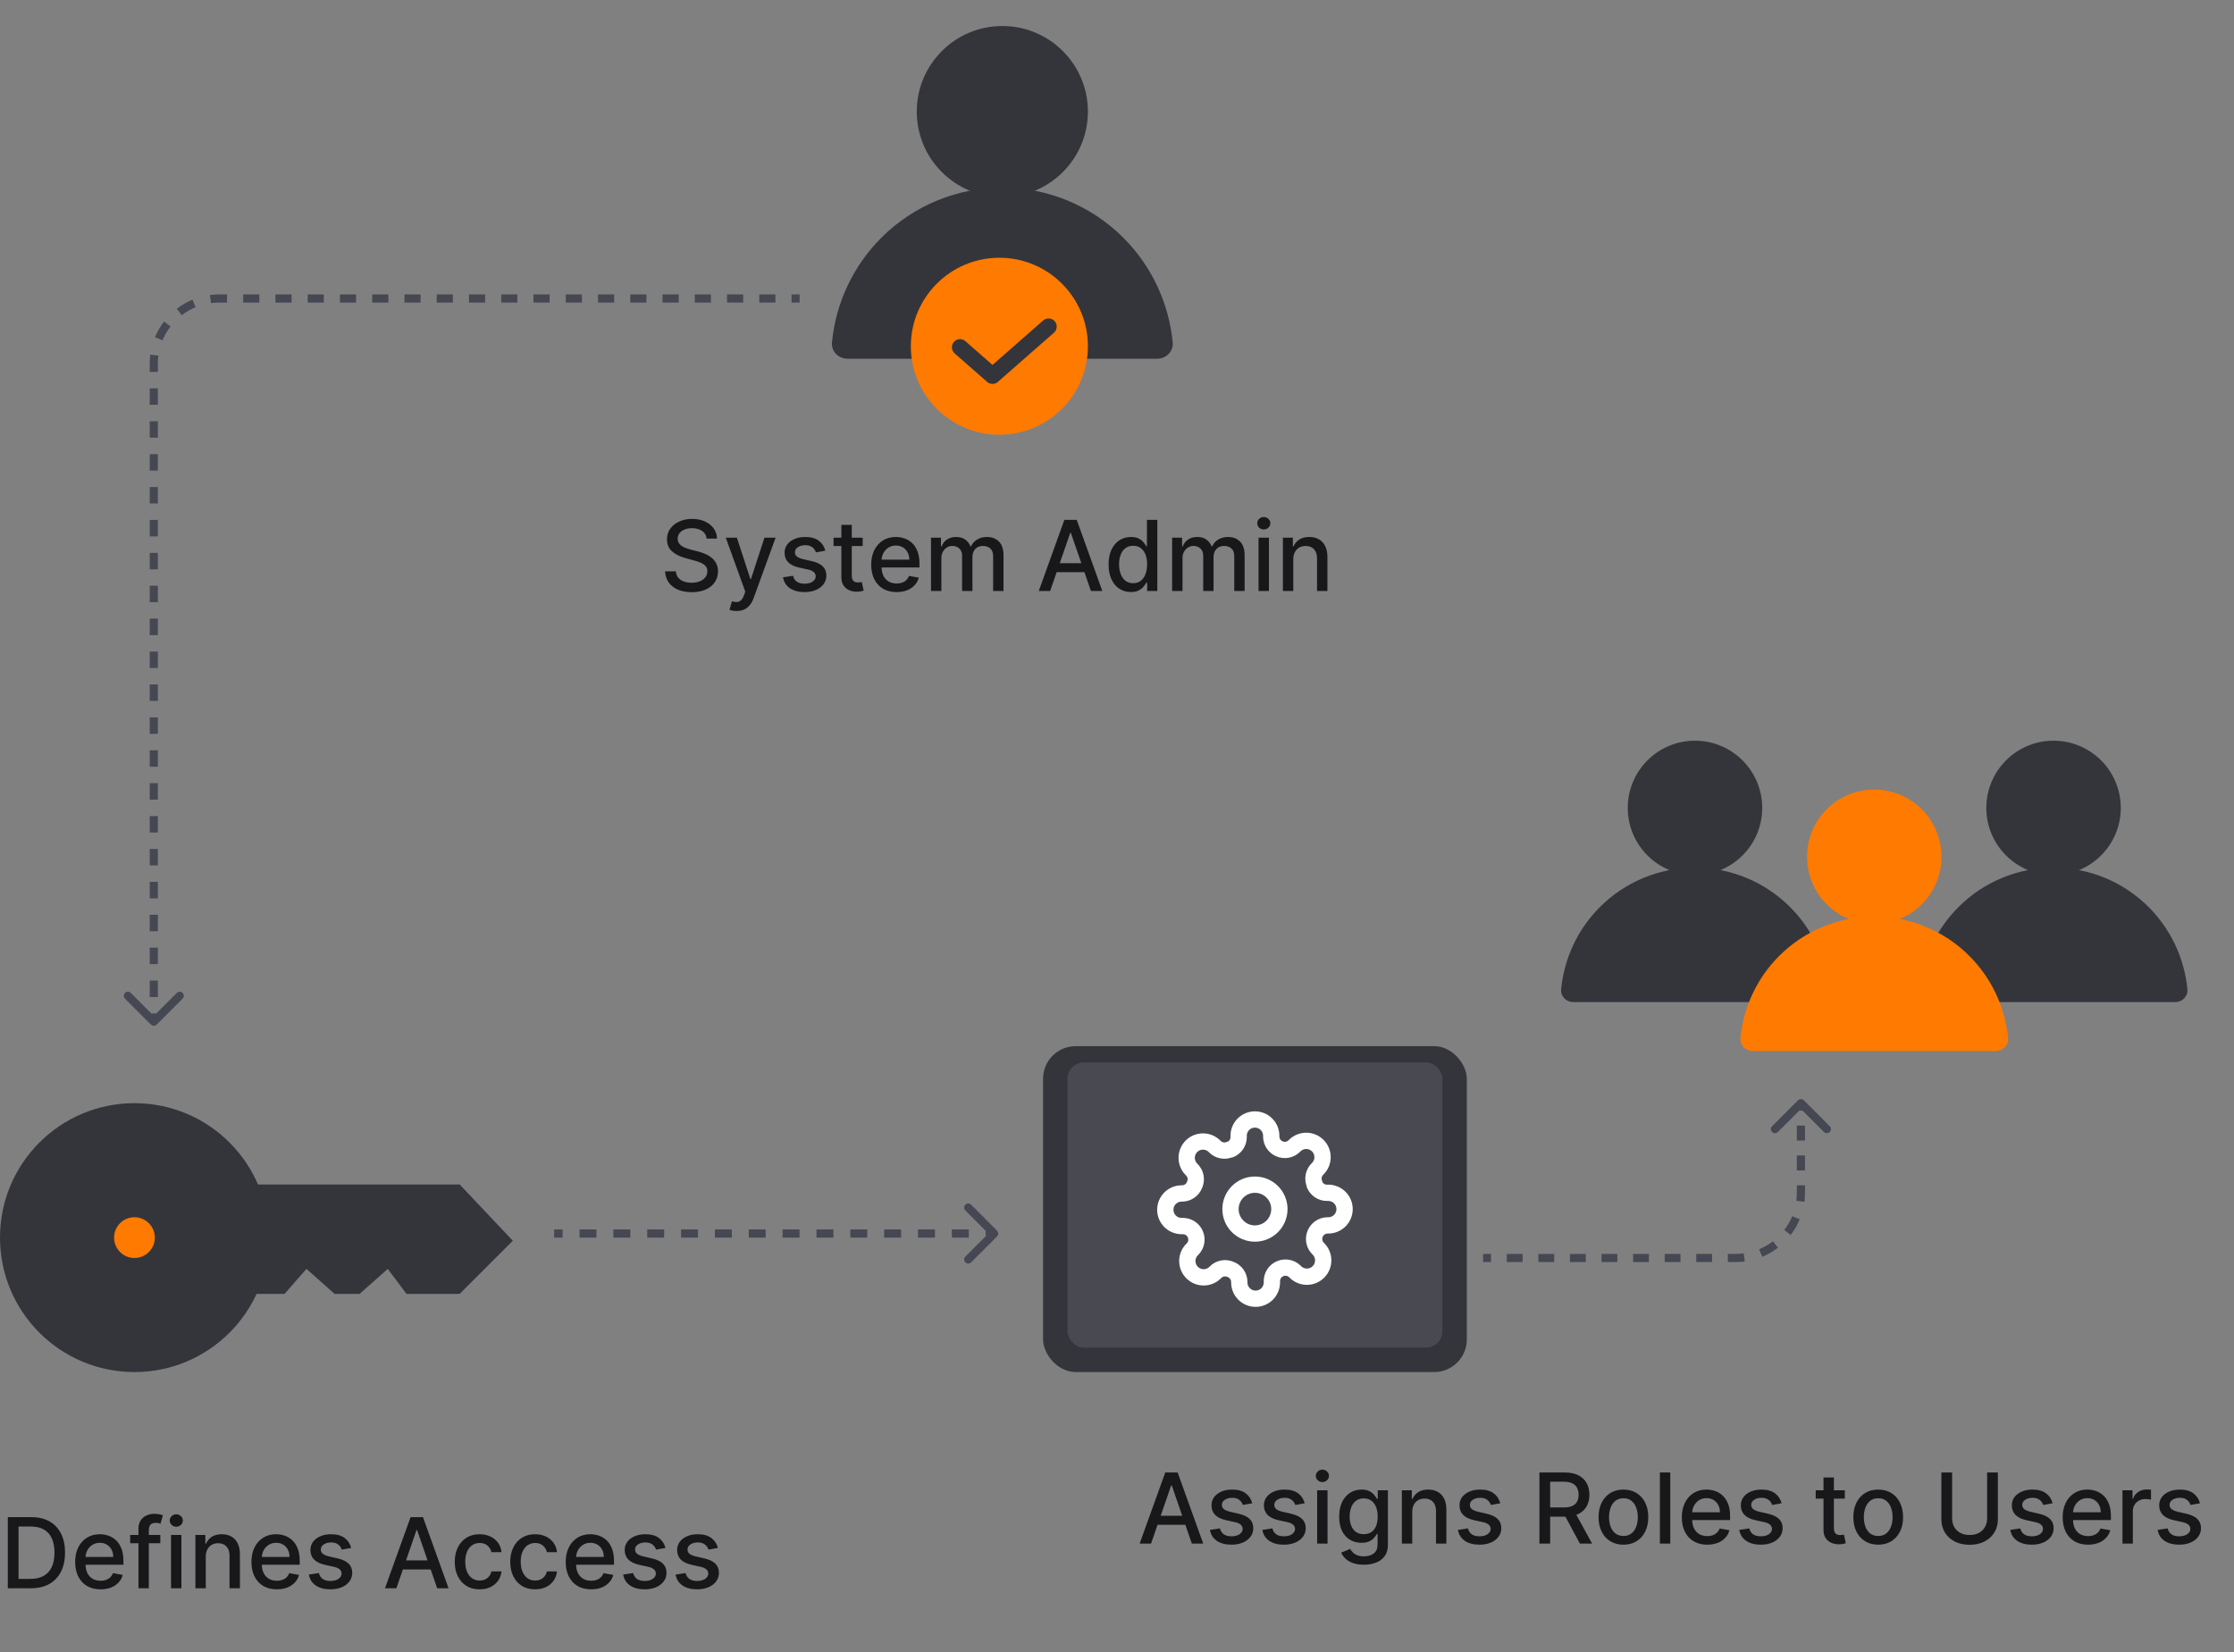 <svg width="315" height="233" viewBox="0 0 315 233" fill="none" xmlns="http://www.w3.org/2000/svg">
<rect x="0" y="0" width="315" height="233" fill="#808080" stroke="none"/>
<circle cx="141.332" cy="15.735" r="12.065" fill="#34353B"/>
<path d="M163.163 50.589C164.432 50.589 165.473 49.557 165.352 48.294C164.821 42.737 162.375 37.508 158.394 33.527C153.869 29.001 147.731 26.459 141.332 26.459C134.932 26.459 128.795 29.001 124.27 33.527C120.288 37.508 117.842 42.737 117.311 48.294C117.191 49.557 118.231 50.589 119.5 50.589L163.163 50.589Z" fill="#34353B"/>
<circle cx="140.915" cy="48.832" r="12.482" fill="#FF7A01"/>
<path d="M135.368 48.978L139.945 52.992L147.85 46.058" stroke="#34353B" stroke-width="2.298" stroke-linecap="round" stroke-linejoin="round"/>
<circle cx="238.998" cy="113.936" r="9.479" fill="#34353B"/>
<path d="M256.151 141.321C257.149 141.321 257.966 140.51 257.871 139.518C257.454 135.151 255.532 131.043 252.404 127.915C248.849 124.359 244.026 122.362 238.998 122.362C233.97 122.362 229.148 124.359 225.592 127.915C222.464 131.043 220.542 135.151 220.125 139.518C220.03 140.51 220.847 141.321 221.845 141.321L256.151 141.321Z" fill="#34353B"/>
<circle cx="289.556" cy="113.936" r="9.479" fill="#34353B"/>
<path d="M306.709 141.321C307.706 141.321 308.524 140.511 308.429 139.518C308.012 135.151 306.09 131.043 302.962 127.915C299.406 124.36 294.584 122.362 289.556 122.362C284.527 122.362 279.705 124.36 276.15 127.915C273.022 131.043 271.1 135.151 270.683 139.518C270.588 140.511 271.405 141.321 272.402 141.321L306.709 141.321Z" fill="#34353B"/>
<circle cx="264.275" cy="120.829" r="9.479" fill="#FF7A01"/>
<path d="M281.429 148.215C282.426 148.215 283.243 147.404 283.148 146.412C282.731 142.045 280.809 137.937 277.681 134.809C274.126 131.253 269.304 129.256 264.275 129.256C259.247 129.256 254.425 131.253 250.869 134.809C247.741 137.937 245.819 142.045 245.402 146.412C245.307 147.404 246.125 148.215 247.122 148.215L281.429 148.215Z" fill="#FF7A01"/>
<path d="M64.814 167.04H34.832L33.068 182.471H40.123L43.209 178.944L47.177 182.471H50.705L54.673 178.944L57.318 182.471H64.814L72.309 174.976L64.814 167.04Z" fill="#34353B"/>
<circle cx="18.959" cy="174.535" r="18.959" fill="#34353B"/>
<circle cx="18.959" cy="174.535" r="2.873" fill="#FF7A01"/>
<path d="M21.28 144.492C21.505 144.717 21.868 144.717 22.093 144.492L25.749 140.836C25.973 140.612 25.973 140.248 25.749 140.024C25.525 139.799 25.161 139.799 24.936 140.024L21.686 143.274L18.437 140.024C18.212 139.799 17.849 139.799 17.624 140.024C17.4 140.248 17.4 140.612 17.624 140.836L21.28 144.492ZM21.686 144.086H22.261V142.926H21.686H21.112V144.086H21.686ZM21.686 140.606H22.261V138.286H21.686H21.112V140.606H21.686ZM21.686 135.966H22.261V133.646H21.686H21.112V135.966H21.686ZM21.686 131.326H22.261V129.006H21.686H21.112V131.326H21.686ZM21.686 126.686H22.261V124.366H21.686H21.112V126.686H21.686ZM21.686 122.046H22.261V119.726H21.686H21.112V122.046H21.686ZM21.686 117.406H22.261V115.086H21.686H21.112V117.406H21.686ZM21.686 112.766H22.261V110.446H21.686H21.112V112.766H21.686ZM21.686 108.126H22.261V105.806H21.686H21.112V108.126H21.686ZM21.686 103.486H22.261V101.166H21.686H21.112V103.486H21.686ZM21.686 98.846H22.261V96.526H21.686H21.112V98.846H21.686ZM21.686 94.207H22.261V91.886H21.686H21.112V94.207H21.686ZM21.686 89.567H22.261V87.246H21.686H21.112V89.567H21.686ZM21.686 84.927H22.261V82.606H21.686H21.112V84.927H21.686ZM21.686 80.287H22.261V77.967H21.686H21.112V80.287H21.686ZM21.686 75.647H22.261V73.327H21.686H21.112V75.647H21.686ZM21.686 71.007H22.261V68.687H21.686H21.112V71.007H21.686ZM21.686 66.367H22.261V64.047H21.686H21.112V66.367H21.686ZM21.686 61.727H22.261V59.407H21.686H21.112V61.727H21.686ZM21.686 57.087H22.261V54.767H21.686H21.112V57.087H21.686ZM21.686 52.447H22.261V51.287H21.686H21.112V52.447H21.686ZM21.686 51.287H22.261C22.261 50.905 22.286 50.529 22.334 50.16L21.764 50.086L21.195 50.012C21.14 50.429 21.112 50.855 21.112 51.287H21.686ZM22.384 47.768L22.915 47.988C23.205 47.288 23.585 46.634 24.041 46.041L23.586 45.691L23.13 45.341C22.614 46.012 22.183 46.754 21.853 47.548L22.384 47.768ZM25.283 43.994L25.633 44.449C26.226 43.993 26.88 43.613 27.58 43.323L27.36 42.792L27.14 42.261C26.346 42.591 25.605 43.022 24.933 43.538L25.283 43.994ZM29.678 42.172L29.753 42.742C30.121 42.694 30.497 42.669 30.879 42.669V42.094V41.52C30.447 41.52 30.021 41.548 29.604 41.602L29.678 42.172ZM30.879 42.094V42.669H32.016V42.094V41.52H30.879V42.094ZM34.29 42.094V42.669H36.564V42.094V41.52H34.29V42.094ZM38.839 42.094V42.669H41.113V42.094V41.52H38.839V42.094ZM43.387 42.094V42.669H45.661V42.094V41.52H43.387V42.094ZM47.935 42.094V42.669H50.21V42.094V41.52H47.935V42.094ZM52.484 42.094V42.669H54.758V42.094V41.52H52.484V42.094ZM57.032 42.094V42.669H59.306V42.094V41.52H57.032V42.094ZM61.581 42.094V42.669H63.855V42.094V41.52H61.581V42.094ZM66.129 42.094V42.669H68.403V42.094V41.52H66.129V42.094ZM70.677 42.094V42.669H72.952V42.094V41.52H70.677V42.094ZM75.226 42.094V42.669H77.5V42.094V41.52H75.226V42.094ZM79.774 42.094V42.669H82.049V42.094V41.52H79.774V42.094ZM84.323 42.094V42.669H86.597V42.094V41.52H84.323V42.094ZM88.871 42.094V42.669H91.145V42.094V41.52H88.871V42.094ZM93.42 42.094V42.669H95.694V42.094V41.52H93.42V42.094ZM97.968 42.094V42.669H100.242V42.094V41.52H97.968V42.094ZM102.517 42.094V42.669H104.791V42.094V41.52H102.517V42.094ZM107.065 42.094V42.669H109.339V42.094V41.52H107.065V42.094ZM111.613 42.094V42.669H112.751V42.094V41.52H111.613V42.094Z" fill="#454753"/>
<path d="M140.588 174.367C140.812 174.143 140.812 173.779 140.588 173.554L136.931 169.898C136.707 169.674 136.343 169.674 136.119 169.898C135.894 170.123 135.894 170.486 136.119 170.711L139.369 173.961L136.119 177.211C135.894 177.435 135.894 177.799 136.119 178.023C136.343 178.247 136.707 178.247 136.931 178.023L140.588 174.367ZM78.134 173.961L78.134 174.535L79.327 174.535L79.327 173.961L79.327 173.386L78.134 173.386L78.134 173.961ZM81.713 173.961L81.713 174.535L84.1 174.535L84.1 173.961L84.1 173.386L81.713 173.386L81.713 173.961ZM86.486 173.961L86.486 174.535L88.873 174.535L88.873 173.961L88.873 173.386L86.486 173.386L86.486 173.961ZM91.259 173.961L91.259 174.535L93.646 174.535L93.646 173.961L93.646 173.386L91.259 173.386L91.259 173.961ZM96.032 173.961L96.032 174.535L98.418 174.535L98.418 173.961L98.418 173.386L96.032 173.386L96.032 173.961ZM100.805 173.961L100.805 174.535L103.191 174.535L103.191 173.961L103.191 173.386L100.805 173.386L100.805 173.961ZM105.578 173.961L105.578 174.535L107.964 174.535L107.964 173.961L107.964 173.386L105.578 173.386L105.578 173.961ZM110.351 173.961L110.351 174.535L112.737 174.535L112.737 173.961L112.737 173.386L110.351 173.386L110.351 173.961ZM115.124 173.961L115.124 174.535L117.51 174.535L117.51 173.961L117.51 173.386L115.124 173.386L115.124 173.961ZM119.897 173.961L119.897 174.535L122.283 174.535L122.283 173.961L122.283 173.386L119.897 173.386L119.897 173.961ZM124.669 173.961L124.669 174.535L127.056 174.535L127.056 173.961L127.056 173.386L124.669 173.386L124.669 173.961ZM129.442 173.961L129.442 174.535L131.829 174.535L131.829 173.961L131.829 173.386L129.442 173.386L129.442 173.961ZM134.215 173.961L134.215 174.535L136.602 174.535L136.602 173.961L136.602 173.386L134.215 173.386L134.215 173.961ZM138.988 173.961L138.988 174.535L140.181 174.535L140.181 173.961L140.181 173.386L138.988 173.386L138.988 173.961Z" fill="#454753"/>
<path d="M254.341 155.17C254.117 154.946 253.753 154.946 253.529 155.17L249.873 158.826C249.648 159.05 249.648 159.414 249.873 159.639C250.097 159.863 250.461 159.863 250.685 159.639L253.935 156.389L257.185 159.639C257.409 159.863 257.773 159.863 257.998 159.639C258.222 159.414 258.222 159.05 257.998 158.826L254.341 155.17ZM209.123 177.408V177.982H210.236V177.408V176.833H209.123V177.408ZM212.462 177.408V177.982H214.689V177.408V176.833H212.462V177.408ZM216.915 177.408V177.982H219.141V177.408V176.833H216.915V177.408ZM221.367 177.408V177.982H223.594V177.408V176.833H221.367V177.408ZM225.82 177.408V177.982H228.046V177.408V176.833H225.82V177.408ZM230.272 177.408V177.982H232.499V177.408V176.833H230.272V177.408ZM234.725 177.408V177.982H236.951V177.408V176.833H234.725V177.408ZM239.177 177.408V177.982H241.404V177.408V176.833H239.177V177.408ZM243.63 177.408V177.982H244.743V177.408V176.833H243.63V177.408ZM244.743 177.408V177.982C245.175 177.982 245.6 177.954 246.018 177.9L245.943 177.33L245.869 176.76C245.501 176.808 245.125 176.833 244.743 176.833V177.408ZM248.262 176.71L248.482 177.241C249.276 176.911 250.017 176.48 250.689 175.964L250.339 175.509L249.989 175.053C249.396 175.509 248.742 175.889 248.041 176.179L248.262 176.71ZM252.036 173.812L252.492 174.162C253.008 173.49 253.439 172.749 253.768 171.954L253.238 171.734L252.707 171.514C252.417 172.214 252.036 172.868 251.58 173.461L252.036 173.812ZM253.857 169.416L254.427 169.49C254.482 169.073 254.51 168.647 254.51 168.215H253.935H253.361C253.361 168.597 253.336 168.973 253.288 169.342L253.857 169.416ZM253.935 168.215H254.51V167.162H253.935H253.361V168.215H253.935ZM253.935 165.056H254.51V162.949H253.935H253.361V165.056H253.935ZM253.935 160.843H254.51V158.736H253.935H253.361V160.843H253.935ZM253.935 156.629H254.51V155.576H253.935H253.361V156.629H253.935Z" fill="#454753"/>
<rect x="147.075" y="147.534" width="59.749" height="45.961" rx="4.596" fill="#34353B"/>
<rect x="150.522" y="149.832" width="52.855" height="40.216" rx="2.298" fill="#494A51"/>
<g clip-path="url(#clip0_5232_38857)">
<path d="M176.95 173.961C178.854 173.961 180.397 172.418 180.397 170.514C180.397 168.61 178.854 167.067 176.95 167.067C175.046 167.067 173.503 168.61 173.503 170.514C173.503 172.418 175.046 173.961 176.95 173.961Z" stroke="white" stroke-width="2.298" stroke-linecap="round" stroke-linejoin="round"/>
<path d="M185.453 173.961C185.3 174.308 185.254 174.692 185.322 175.065C185.389 175.438 185.567 175.782 185.832 176.052L185.901 176.121C186.114 176.335 186.284 176.588 186.4 176.867C186.515 177.146 186.575 177.445 186.575 177.747C186.575 178.049 186.515 178.348 186.4 178.627C186.284 178.906 186.114 179.16 185.901 179.373C185.687 179.587 185.434 179.756 185.155 179.872C184.876 179.988 184.577 180.047 184.275 180.047C183.973 180.047 183.674 179.988 183.395 179.872C183.116 179.756 182.862 179.587 182.649 179.373L182.58 179.304C182.309 179.039 181.965 178.862 181.593 178.794C181.22 178.726 180.835 178.772 180.489 178.925C180.149 179.071 179.859 179.312 179.655 179.621C179.451 179.929 179.341 180.29 179.34 180.66V180.855C179.34 181.465 179.098 182.049 178.667 182.48C178.236 182.911 177.651 183.153 177.042 183.153C176.432 183.153 175.848 182.911 175.417 182.48C174.986 182.049 174.744 181.465 174.744 180.855V180.752C174.735 180.372 174.612 180.003 174.39 179.693C174.169 179.384 173.86 179.148 173.503 179.017C173.156 178.864 172.772 178.818 172.399 178.886C172.026 178.953 171.682 179.131 171.412 179.396L171.343 179.465C171.129 179.679 170.876 179.848 170.597 179.964C170.318 180.079 170.019 180.139 169.717 180.139C169.415 180.139 169.116 180.079 168.837 179.964C168.558 179.848 168.304 179.679 168.091 179.465C167.877 179.252 167.708 178.998 167.592 178.719C167.476 178.44 167.417 178.141 167.417 177.839C167.417 177.537 167.476 177.238 167.592 176.959C167.708 176.68 167.877 176.427 168.091 176.213L168.16 176.144C168.425 175.873 168.602 175.53 168.67 175.157C168.738 174.784 168.692 174.4 168.539 174.053C168.393 173.713 168.151 173.423 167.843 173.219C167.535 173.015 167.174 172.906 166.804 172.904H166.609C165.999 172.904 165.415 172.662 164.984 172.231C164.553 171.8 164.311 171.215 164.311 170.606C164.311 169.996 164.553 169.412 164.984 168.981C165.415 168.55 165.999 168.308 166.609 168.308H166.712C167.092 168.299 167.461 168.176 167.771 167.955C168.08 167.733 168.316 167.424 168.447 167.067C168.6 166.72 168.646 166.336 168.578 165.963C168.51 165.59 168.333 165.247 168.068 164.976L167.999 164.907C167.785 164.693 167.616 164.44 167.5 164.161C167.384 163.882 167.325 163.583 167.325 163.281C167.325 162.979 167.384 162.68 167.5 162.401C167.616 162.122 167.785 161.868 167.999 161.655C168.212 161.441 168.466 161.272 168.745 161.156C169.024 161.041 169.323 160.981 169.625 160.981C169.927 160.981 170.226 161.041 170.505 161.156C170.784 161.272 171.037 161.441 171.251 161.655L171.32 161.724C171.59 161.989 171.934 162.167 172.307 162.234C172.68 162.302 173.064 162.256 173.411 162.103H173.503C173.843 161.958 174.132 161.716 174.337 161.407C174.541 161.099 174.65 160.738 174.652 160.368V160.173C174.652 159.563 174.894 158.979 175.325 158.548C175.756 158.117 176.34 157.875 176.95 157.875C177.559 157.875 178.144 158.117 178.575 158.548C179.006 158.979 179.248 159.563 179.248 160.173V160.276C179.249 160.646 179.359 161.007 179.563 161.315C179.767 161.624 180.057 161.866 180.397 162.011C180.743 162.164 181.128 162.21 181.501 162.142C181.873 162.075 182.217 161.897 182.488 161.632L182.557 161.563C182.771 161.349 183.024 161.18 183.303 161.064C183.582 160.949 183.881 160.889 184.183 160.889C184.485 160.889 184.784 160.949 185.063 161.064C185.342 161.18 185.595 161.349 185.809 161.563C186.023 161.777 186.192 162.03 186.308 162.309C186.423 162.588 186.483 162.887 186.483 163.189C186.483 163.491 186.423 163.79 186.308 164.069C186.192 164.348 186.023 164.601 185.809 164.815L185.74 164.884C185.475 165.155 185.297 165.499 185.23 165.871C185.162 166.244 185.208 166.628 185.361 166.975V167.067C185.506 167.407 185.748 167.697 186.057 167.901C186.365 168.105 186.726 168.215 187.096 168.216H187.291C187.901 168.216 188.485 168.458 188.916 168.889C189.347 169.32 189.589 169.905 189.589 170.514C189.589 171.124 189.347 171.708 188.916 172.139C188.485 172.57 187.901 172.812 187.291 172.812H187.188C186.818 172.814 186.457 172.923 186.148 173.127C185.84 173.331 185.598 173.621 185.453 173.961Z" stroke="white" stroke-width="2.298" stroke-linecap="round" stroke-linejoin="round"/>
</g>
<path d="M99.642 75.952C99.59 75.488 99.375 75.129 98.996 74.875C98.617 74.617 98.141 74.488 97.566 74.488C97.155 74.488 96.799 74.553 96.499 74.684C96.198 74.811 95.965 74.987 95.799 75.213C95.635 75.434 95.554 75.688 95.554 75.971C95.554 76.21 95.609 76.415 95.72 76.588C95.835 76.761 95.983 76.907 96.166 77.024C96.352 77.138 96.551 77.235 96.763 77.313C96.975 77.388 97.179 77.45 97.375 77.499L98.355 77.754C98.674 77.832 99.002 77.938 99.339 78.072C99.675 78.206 99.987 78.382 100.274 78.601C100.561 78.82 100.793 79.091 100.969 79.414C101.149 79.737 101.239 80.124 101.239 80.574C101.239 81.142 101.092 81.646 100.798 82.087C100.507 82.528 100.085 82.875 99.53 83.13C98.978 83.385 98.311 83.512 97.527 83.512C96.776 83.512 96.127 83.393 95.578 83.154C95.03 82.916 94.601 82.578 94.29 82.141C93.98 81.7 93.809 81.178 93.776 80.574H95.294C95.324 80.936 95.441 81.238 95.647 81.48C95.856 81.718 96.122 81.896 96.445 82.014C96.771 82.128 97.129 82.185 97.517 82.185C97.945 82.185 98.325 82.118 98.658 81.984C98.994 81.847 99.259 81.658 99.451 81.416C99.644 81.171 99.74 80.886 99.74 80.559C99.74 80.262 99.655 80.019 99.486 79.83C99.319 79.641 99.092 79.484 98.805 79.36C98.521 79.236 98.2 79.126 97.84 79.032L96.656 78.709C95.853 78.49 95.216 78.168 94.746 77.744C94.279 77.32 94.046 76.758 94.046 76.06C94.046 75.482 94.202 74.978 94.516 74.547C94.829 74.116 95.254 73.781 95.789 73.543C96.324 73.301 96.928 73.18 97.6 73.18C98.279 73.18 98.878 73.3 99.397 73.538C99.92 73.776 100.331 74.104 100.631 74.522C100.932 74.937 101.088 75.413 101.101 75.952H99.642ZM103.854 86.166C103.636 86.166 103.437 86.148 103.257 86.112C103.078 86.079 102.944 86.043 102.856 86.004L103.208 84.805C103.476 84.876 103.714 84.907 103.923 84.898C104.132 84.888 104.316 84.809 104.476 84.663C104.639 84.516 104.783 84.276 104.907 83.943L105.088 83.443L102.337 75.825H103.903L105.808 81.661H105.886L107.791 75.825H109.363L106.263 84.349C106.12 84.741 105.937 85.072 105.715 85.343C105.493 85.617 105.229 85.823 104.922 85.96C104.615 86.097 104.259 86.166 103.854 86.166ZM116.375 77.661L115.048 77.896C114.992 77.726 114.904 77.564 114.783 77.411C114.666 77.258 114.506 77.132 114.303 77.034C114.101 76.936 113.848 76.887 113.544 76.887C113.13 76.887 112.784 76.98 112.506 77.166C112.229 77.349 112.09 77.586 112.09 77.876C112.09 78.127 112.183 78.33 112.369 78.483C112.555 78.637 112.856 78.762 113.27 78.86L114.465 79.135C115.157 79.294 115.673 79.541 116.012 79.874C116.352 80.207 116.521 80.639 116.521 81.171C116.521 81.622 116.391 82.023 116.13 82.376C115.872 82.725 115.511 82.999 115.048 83.199C114.587 83.398 114.054 83.497 113.447 83.497C112.604 83.497 111.917 83.318 111.385 82.959C110.853 82.596 110.527 82.082 110.406 81.416L111.821 81.201C111.909 81.57 112.09 81.849 112.364 82.038C112.639 82.224 112.996 82.317 113.437 82.317C113.917 82.317 114.3 82.218 114.587 82.019C114.875 81.816 115.018 81.57 115.018 81.279C115.018 81.044 114.93 80.847 114.754 80.687C114.581 80.527 114.315 80.406 113.956 80.324L112.683 80.045C111.981 79.885 111.462 79.631 111.126 79.281C110.793 78.932 110.626 78.49 110.626 77.954C110.626 77.511 110.75 77.122 110.998 76.789C111.246 76.456 111.589 76.197 112.027 76.011C112.464 75.821 112.965 75.727 113.53 75.727C114.343 75.727 114.982 75.903 115.449 76.255C115.916 76.605 116.224 77.073 116.375 77.661ZM121.642 75.825V77H117.534V75.825H121.642ZM118.636 74.023H120.1V81.137C120.1 81.421 120.142 81.635 120.227 81.779C120.312 81.919 120.421 82.015 120.555 82.067C120.692 82.117 120.841 82.141 121 82.141C121.118 82.141 121.221 82.133 121.309 82.117C121.397 82.1 121.466 82.087 121.515 82.077L121.779 83.287C121.694 83.319 121.573 83.352 121.417 83.385C121.26 83.421 121.064 83.44 120.829 83.443C120.444 83.45 120.085 83.381 119.752 83.238C119.419 83.094 119.15 82.872 118.944 82.572C118.738 82.272 118.636 81.894 118.636 81.441V74.023ZM126.422 83.497C125.681 83.497 125.043 83.339 124.508 83.022C123.975 82.702 123.564 82.254 123.274 81.676C122.986 81.095 122.843 80.414 122.843 79.634C122.843 78.864 122.986 78.185 123.274 77.597C123.564 77.01 123.969 76.551 124.488 76.221C125.01 75.891 125.621 75.727 126.319 75.727C126.744 75.727 127.155 75.797 127.553 75.937C127.951 76.078 128.309 76.298 128.625 76.598C128.942 76.898 129.192 77.289 129.375 77.768C129.557 78.245 129.649 78.824 129.649 79.507V80.026H123.67V78.929H128.214C128.214 78.544 128.136 78.203 127.979 77.906C127.822 77.605 127.602 77.369 127.318 77.196C127.037 77.022 126.708 76.936 126.329 76.936C125.918 76.936 125.559 77.037 125.252 77.24C124.948 77.439 124.713 77.7 124.547 78.023C124.384 78.343 124.302 78.691 124.302 79.066V79.923C124.302 80.426 124.39 80.853 124.566 81.206C124.746 81.558 124.996 81.828 125.315 82.014C125.635 82.196 126.009 82.288 126.437 82.288C126.714 82.288 126.967 82.249 127.196 82.17C127.424 82.089 127.622 81.968 127.788 81.808C127.955 81.648 128.082 81.451 128.17 81.216L129.556 81.465C129.445 81.873 129.246 82.231 128.958 82.537C128.674 82.841 128.317 83.078 127.886 83.248C127.458 83.414 126.97 83.497 126.422 83.497ZM131.273 83.346V75.825H132.678V77.049H132.771C132.928 76.634 133.184 76.311 133.54 76.079C133.896 75.844 134.322 75.727 134.818 75.727C135.321 75.727 135.742 75.844 136.081 76.079C136.424 76.314 136.677 76.637 136.84 77.049H136.919C137.098 76.647 137.384 76.327 137.776 76.089C138.167 75.847 138.634 75.727 139.176 75.727C139.858 75.727 140.415 75.94 140.846 76.368C141.28 76.796 141.497 77.44 141.497 78.302V83.346H140.033V78.439C140.033 77.93 139.894 77.561 139.617 77.333C139.339 77.104 139.008 76.99 138.623 76.99C138.146 76.99 137.776 77.137 137.511 77.431C137.247 77.721 137.115 78.095 137.115 78.552V83.346H135.655V78.346C135.655 77.938 135.528 77.61 135.274 77.362C135.019 77.114 134.688 76.99 134.28 76.99C134.002 76.99 133.746 77.063 133.511 77.21C133.279 77.354 133.091 77.555 132.948 77.812C132.807 78.07 132.737 78.369 132.737 78.709V83.346H131.273ZM148.073 83.346H146.467L150.075 73.318H151.823L155.432 83.346H153.826L150.991 75.139H150.913L148.073 83.346ZM148.342 79.418H153.552V80.692H148.342V79.418ZM159.457 83.492C158.85 83.492 158.308 83.337 157.831 83.027C157.358 82.714 156.986 82.268 156.715 81.691C156.447 81.109 156.313 80.412 156.313 79.6C156.313 78.787 156.449 78.092 156.72 77.514C156.994 76.936 157.369 76.494 157.846 76.187C158.323 75.88 158.863 75.727 159.467 75.727C159.934 75.727 160.309 75.805 160.593 75.962C160.88 76.115 161.102 76.295 161.259 76.5C161.419 76.706 161.543 76.887 161.631 77.044H161.719V73.318H163.183V83.346H161.753V82.175H161.631C161.543 82.335 161.416 82.518 161.249 82.724C161.086 82.929 160.861 83.109 160.573 83.262C160.286 83.416 159.914 83.492 159.457 83.492ZM159.78 82.244C160.201 82.244 160.557 82.133 160.848 81.911C161.141 81.686 161.363 81.374 161.513 80.976C161.667 80.577 161.744 80.114 161.744 79.585C161.744 79.063 161.669 78.606 161.518 78.214C161.368 77.822 161.148 77.517 160.857 77.298C160.567 77.08 160.208 76.97 159.78 76.97C159.339 76.97 158.972 77.085 158.678 77.313C158.385 77.542 158.163 77.853 158.013 78.248C157.866 78.643 157.792 79.089 157.792 79.585C157.792 80.088 157.867 80.54 158.017 80.941C158.168 81.343 158.39 81.661 158.683 81.896C158.98 82.128 159.346 82.244 159.78 82.244ZM165.273 83.346V75.825H166.678V77.049H166.771C166.928 76.634 167.184 76.311 167.54 76.079C167.896 75.844 168.322 75.727 168.818 75.727C169.32 75.727 169.742 75.844 170.081 76.079C170.424 76.314 170.677 76.637 170.84 77.049H170.918C171.098 76.647 171.383 76.327 171.775 76.089C172.167 75.847 172.634 75.727 173.176 75.727C173.858 75.727 174.414 75.94 174.845 76.368C175.279 76.796 175.496 77.44 175.496 78.302V83.346H174.032V78.439C174.032 77.93 173.894 77.561 173.616 77.333C173.339 77.104 173.007 76.99 172.622 76.99C172.146 76.99 171.775 77.137 171.511 77.431C171.246 77.721 171.114 78.095 171.114 78.552V83.346H169.655V78.346C169.655 77.938 169.528 77.61 169.273 77.362C169.018 77.114 168.687 76.99 168.279 76.99C168.002 76.99 167.745 77.063 167.51 77.21C167.279 77.354 167.091 77.555 166.947 77.812C166.807 78.07 166.737 78.369 166.737 78.709V83.346H165.273ZM177.459 83.346V75.825H178.923V83.346H177.459ZM178.198 74.664C177.943 74.664 177.725 74.579 177.542 74.409C177.362 74.237 177.273 74.031 177.273 73.793C177.273 73.551 177.362 73.345 177.542 73.176C177.725 73.003 177.943 72.916 178.198 72.916C178.453 72.916 178.67 73.003 178.849 73.176C179.032 73.345 179.123 73.551 179.123 73.793C179.123 74.031 179.032 74.237 178.849 74.409C178.67 74.579 178.453 74.664 178.198 74.664ZM182.356 78.88V83.346H180.892V75.825H182.298V77.049H182.391C182.564 76.65 182.835 76.331 183.203 76.089C183.576 75.847 184.044 75.727 184.609 75.727C185.121 75.727 185.57 75.834 185.955 76.05C186.34 76.262 186.639 76.579 186.851 77C187.063 77.421 187.17 77.941 187.17 78.562V83.346H185.705V78.738C185.705 78.193 185.563 77.767 185.28 77.46C184.996 77.15 184.605 76.995 184.109 76.995C183.77 76.995 183.468 77.068 183.203 77.215C182.942 77.362 182.735 77.578 182.582 77.862C182.431 78.142 182.356 78.482 182.356 78.88Z" fill="#18181B"/>
<path d="M4.348 223.985H1.102V213.957H4.451C5.433 213.957 6.277 214.157 6.982 214.559C7.687 214.957 8.228 215.53 8.603 216.278C8.982 217.022 9.171 217.915 9.171 218.956C9.171 220.001 8.98 220.898 8.598 221.649C8.219 222.4 7.671 222.978 6.953 223.382C6.235 223.784 5.366 223.985 4.348 223.985ZM2.615 222.663H4.265C5.029 222.663 5.664 222.519 6.169 222.232C6.675 221.941 7.054 221.522 7.305 220.973C7.557 220.422 7.682 219.749 7.682 218.956C7.682 218.169 7.557 217.502 7.305 216.953C7.057 216.405 6.687 215.989 6.194 215.705C5.701 215.421 5.089 215.279 4.358 215.279H2.615V222.663ZM14.176 224.136C13.435 224.136 12.797 223.978 12.262 223.661C11.73 223.342 11.319 222.893 11.028 222.315C10.741 221.734 10.597 221.053 10.597 220.273C10.597 219.503 10.741 218.824 11.028 218.236C11.319 217.649 11.723 217.19 12.242 216.86C12.765 216.531 13.375 216.366 14.073 216.366C14.498 216.366 14.909 216.436 15.307 216.576C15.706 216.717 16.063 216.937 16.38 217.237C16.696 217.538 16.946 217.928 17.129 218.408C17.312 218.884 17.403 219.464 17.403 220.146V220.665H11.425V219.568H15.969C15.969 219.183 15.89 218.842 15.733 218.545C15.577 218.244 15.356 218.008 15.072 217.835C14.792 217.662 14.462 217.575 14.083 217.575C13.672 217.575 13.313 217.676 13.006 217.879C12.703 218.078 12.467 218.339 12.301 218.662C12.138 218.982 12.056 219.33 12.056 219.705V220.562C12.056 221.065 12.144 221.492 12.321 221.845C12.5 222.197 12.75 222.467 13.07 222.653C13.39 222.836 13.763 222.927 14.191 222.927C14.469 222.927 14.722 222.888 14.95 222.809C15.178 222.728 15.376 222.607 15.543 222.447C15.709 222.287 15.836 222.09 15.924 221.855L17.31 222.104C17.199 222.512 17 222.87 16.713 223.177C16.429 223.48 16.071 223.717 15.64 223.887C15.213 224.053 14.725 224.136 14.176 224.136ZM22.607 216.464V217.639H18.357V216.464H22.607ZM19.522 223.985V215.592C19.522 215.122 19.625 214.732 19.831 214.422C20.036 214.109 20.309 213.875 20.648 213.722C20.988 213.565 21.357 213.487 21.755 213.487C22.049 213.487 22.3 213.511 22.509 213.56C22.718 213.606 22.873 213.648 22.974 213.687L22.631 214.872C22.563 214.853 22.475 214.83 22.367 214.804C22.259 214.774 22.129 214.76 21.975 214.76C21.619 214.76 21.365 214.848 21.211 215.024C21.061 215.2 20.986 215.455 20.986 215.788V223.985H19.522ZM24.117 223.985V216.464H25.581V223.985H24.117ZM24.857 215.303C24.602 215.303 24.383 215.218 24.201 215.049C24.021 214.876 23.931 214.67 23.931 214.432C23.931 214.19 24.021 213.984 24.201 213.815C24.383 213.642 24.602 213.555 24.857 213.555C25.111 213.555 25.328 213.642 25.508 213.815C25.691 213.984 25.782 214.19 25.782 214.432C25.782 214.67 25.691 214.876 25.508 215.049C25.328 215.218 25.111 215.303 24.857 215.303ZM29.015 219.519V223.985H27.551V216.464H28.956V217.688H29.049C29.222 217.29 29.493 216.97 29.862 216.728C30.234 216.487 30.703 216.366 31.267 216.366C31.78 216.366 32.229 216.474 32.614 216.689C32.999 216.901 33.298 217.218 33.51 217.639C33.722 218.06 33.828 218.581 33.828 219.201V223.985H32.364V219.377C32.364 218.832 32.222 218.406 31.938 218.099C31.654 217.789 31.264 217.634 30.768 217.634C30.428 217.634 30.127 217.707 29.862 217.854C29.601 218.001 29.394 218.217 29.24 218.501C29.09 218.781 29.015 219.121 29.015 219.519ZM39.033 224.136C38.292 224.136 37.654 223.978 37.119 223.661C36.587 223.342 36.175 222.893 35.885 222.315C35.597 221.734 35.454 221.053 35.454 220.273C35.454 219.503 35.597 218.824 35.885 218.236C36.175 217.649 36.58 217.19 37.099 216.86C37.621 216.531 38.232 216.366 38.93 216.366C39.355 216.366 39.766 216.436 40.164 216.576C40.562 216.717 40.92 216.937 41.236 217.237C41.553 217.538 41.803 217.928 41.986 218.408C42.168 218.884 42.26 219.464 42.26 220.146V220.665H36.281V219.568H40.825C40.825 219.183 40.747 218.842 40.59 218.545C40.433 218.244 40.213 218.008 39.929 217.835C39.648 217.662 39.319 217.575 38.94 217.575C38.529 217.575 38.17 217.676 37.863 217.879C37.559 218.078 37.324 218.339 37.158 218.662C36.995 218.982 36.913 219.33 36.913 219.705V220.562C36.913 221.065 37.001 221.492 37.177 221.845C37.357 222.197 37.607 222.467 37.926 222.653C38.246 222.836 38.62 222.927 39.048 222.927C39.325 222.927 39.578 222.888 39.807 222.809C40.035 222.728 40.233 222.607 40.399 222.447C40.566 222.287 40.693 222.09 40.781 221.855L42.167 222.104C42.056 222.512 41.857 222.87 41.569 223.177C41.285 223.48 40.928 223.717 40.497 223.887C40.069 224.053 39.581 224.136 39.033 224.136ZM49.52 218.3L48.193 218.535C48.138 218.365 48.049 218.204 47.929 218.05C47.811 217.897 47.651 217.771 47.449 217.673C47.246 217.575 46.993 217.526 46.69 217.526C46.275 217.526 45.929 217.619 45.652 217.805C45.374 217.988 45.236 218.225 45.236 218.515C45.236 218.767 45.329 218.969 45.515 219.122C45.701 219.276 46.001 219.402 46.416 219.499L47.61 219.774C48.302 219.934 48.818 220.18 49.158 220.513C49.497 220.846 49.667 221.279 49.667 221.811C49.667 222.261 49.536 222.663 49.275 223.015C49.017 223.364 48.657 223.639 48.193 223.838C47.733 224.037 47.199 224.136 46.592 224.136C45.75 224.136 45.063 223.957 44.531 223.598C43.998 223.235 43.672 222.721 43.551 222.055L44.966 221.84C45.054 222.209 45.236 222.488 45.51 222.677C45.784 222.863 46.141 222.956 46.582 222.956C47.062 222.956 47.446 222.857 47.733 222.658C48.02 222.455 48.164 222.209 48.164 221.918C48.164 221.683 48.075 221.486 47.899 221.326C47.726 221.166 47.46 221.045 47.101 220.964L45.828 220.684C45.126 220.524 44.607 220.27 44.271 219.921C43.938 219.571 43.772 219.129 43.772 218.594C43.772 218.15 43.896 217.761 44.144 217.428C44.392 217.095 44.734 216.836 45.172 216.65C45.609 216.46 46.11 216.366 46.675 216.366C47.488 216.366 48.128 216.542 48.594 216.895C49.061 217.244 49.37 217.712 49.52 218.3ZM55.89 223.985H54.284L57.893 213.957H59.641L63.249 223.985H61.644L58.809 215.778H58.73L55.89 223.985ZM56.16 220.058H61.369V221.331H56.16V220.058ZM67.627 224.136C66.899 224.136 66.272 223.972 65.747 223.642C65.224 223.309 64.823 222.85 64.542 222.266C64.261 221.682 64.121 221.012 64.121 220.258C64.121 219.495 64.265 218.821 64.552 218.236C64.839 217.649 65.244 217.19 65.766 216.86C66.289 216.531 66.904 216.366 67.612 216.366C68.183 216.366 68.693 216.472 69.14 216.684C69.587 216.893 69.948 217.187 70.222 217.565C70.499 217.944 70.664 218.386 70.717 218.892H69.292C69.213 218.54 69.034 218.236 68.753 217.982C68.476 217.727 68.103 217.6 67.637 217.6C67.229 217.6 66.871 217.707 66.564 217.923C66.261 218.135 66.024 218.439 65.854 218.834C65.685 219.225 65.6 219.689 65.6 220.224C65.6 220.773 65.683 221.246 65.85 221.644C66.016 222.042 66.251 222.351 66.555 222.57C66.862 222.788 67.222 222.898 67.637 222.898C67.914 222.898 68.166 222.847 68.391 222.746C68.619 222.641 68.81 222.493 68.964 222.3C69.12 222.108 69.23 221.876 69.292 221.605H70.717C70.664 222.091 70.506 222.525 70.242 222.907C69.977 223.289 69.623 223.59 69.179 223.808C68.738 224.027 68.221 224.136 67.627 224.136ZM75.45 224.136C74.722 224.136 74.096 223.972 73.57 223.642C73.048 223.309 72.646 222.85 72.365 222.266C72.085 221.682 71.944 221.012 71.944 220.258C71.944 219.495 72.088 218.821 72.375 218.236C72.662 217.649 73.067 217.19 73.59 216.86C74.112 216.531 74.727 216.366 75.436 216.366C76.007 216.366 76.516 216.472 76.963 216.684C77.41 216.893 77.771 217.187 78.045 217.565C78.323 217.944 78.488 218.386 78.54 218.892H77.115C77.037 218.54 76.857 218.236 76.576 217.982C76.299 217.727 75.927 217.6 75.46 217.6C75.052 217.6 74.695 217.707 74.388 217.923C74.084 218.135 73.847 218.439 73.678 218.834C73.508 219.225 73.423 219.689 73.423 220.224C73.423 220.773 73.506 221.246 73.673 221.644C73.839 222.042 74.074 222.351 74.378 222.57C74.685 222.788 75.045 222.898 75.46 222.898C75.737 222.898 75.989 222.847 76.214 222.746C76.443 222.641 76.633 222.493 76.787 222.3C76.944 222.108 77.053 221.876 77.115 221.605H78.54C78.488 222.091 78.329 222.525 78.065 222.907C77.8 223.289 77.446 223.59 77.002 223.808C76.562 224.027 76.044 224.136 75.45 224.136ZM83.347 224.136C82.606 224.136 81.968 223.978 81.432 223.661C80.9 223.342 80.489 222.893 80.198 222.315C79.911 221.734 79.768 221.053 79.768 220.273C79.768 219.503 79.911 218.824 80.198 218.236C80.489 217.649 80.894 217.19 81.413 216.86C81.935 216.531 82.546 216.366 83.244 216.366C83.668 216.366 84.08 216.436 84.478 216.576C84.876 216.717 85.234 216.937 85.55 217.237C85.867 217.538 86.117 217.928 86.299 218.408C86.482 218.884 86.574 219.464 86.574 220.146V220.665H80.595V219.568H85.139C85.139 219.183 85.061 218.842 84.904 218.545C84.747 218.244 84.527 218.008 84.243 217.835C83.962 217.662 83.632 217.575 83.254 217.575C82.843 217.575 82.484 217.676 82.177 217.879C81.873 218.078 81.638 218.339 81.472 218.662C81.308 218.982 81.227 219.33 81.227 219.705V220.562C81.227 221.065 81.315 221.492 81.491 221.845C81.671 222.197 81.92 222.467 82.24 222.653C82.56 222.836 82.934 222.927 83.362 222.927C83.639 222.927 83.892 222.888 84.121 222.809C84.349 222.728 84.546 222.607 84.713 222.447C84.879 222.287 85.007 222.09 85.095 221.855L86.481 222.104C86.37 222.512 86.171 222.87 85.883 223.177C85.599 223.48 85.242 223.717 84.811 223.887C84.383 224.053 83.895 224.136 83.347 224.136ZM93.834 218.3L92.507 218.535C92.451 218.365 92.363 218.204 92.243 218.05C92.125 217.897 91.965 217.771 91.763 217.673C91.56 217.575 91.307 217.526 91.004 217.526C90.589 217.526 90.243 217.619 89.966 217.805C89.688 217.988 89.549 218.225 89.549 218.515C89.549 218.767 89.642 218.969 89.829 219.122C90.015 219.276 90.315 219.402 90.73 219.499L91.924 219.774C92.616 219.934 93.132 220.18 93.472 220.513C93.811 220.846 93.981 221.279 93.981 221.811C93.981 222.261 93.85 222.663 93.589 223.015C93.331 223.364 92.97 223.639 92.507 223.838C92.047 224.037 91.513 224.136 90.906 224.136C90.064 224.136 89.376 223.957 88.844 223.598C88.312 223.235 87.986 222.721 87.865 222.055L89.28 221.84C89.368 222.209 89.549 222.488 89.824 222.677C90.098 222.863 90.455 222.956 90.896 222.956C91.376 222.956 91.759 222.857 92.047 222.658C92.334 222.455 92.478 222.209 92.478 221.918C92.478 221.683 92.389 221.486 92.213 221.326C92.04 221.166 91.774 221.045 91.415 220.964L90.142 220.684C89.44 220.524 88.921 220.27 88.585 219.921C88.252 219.571 88.085 219.129 88.085 218.594C88.085 218.15 88.21 217.761 88.458 217.428C88.706 217.095 89.048 216.836 89.486 216.65C89.923 216.46 90.424 216.366 90.989 216.366C91.802 216.366 92.442 216.542 92.908 216.895C93.375 217.244 93.684 217.712 93.834 218.3ZM101.226 218.3L99.899 218.535C99.844 218.365 99.756 218.204 99.635 218.05C99.517 217.897 99.357 217.771 99.155 217.673C98.953 217.575 98.7 217.526 98.396 217.526C97.981 217.526 97.635 217.619 97.358 217.805C97.081 217.988 96.942 218.225 96.942 218.515C96.942 218.767 97.035 218.969 97.221 219.122C97.407 219.276 97.707 219.402 98.122 219.499L99.317 219.774C100.009 219.934 100.524 220.18 100.864 220.513C101.203 220.846 101.373 221.279 101.373 221.811C101.373 222.261 101.243 222.663 100.981 223.015C100.724 223.364 100.363 223.639 99.899 223.838C99.439 224.037 98.905 224.136 98.298 224.136C97.456 224.136 96.769 223.957 96.237 223.598C95.705 223.235 95.378 222.721 95.257 222.055L96.672 221.84C96.761 222.209 96.942 222.488 97.216 222.677C97.49 222.863 97.848 222.956 98.288 222.956C98.768 222.956 99.152 222.857 99.439 222.658C99.726 222.455 99.87 222.209 99.87 221.918C99.87 221.683 99.782 221.486 99.606 221.326C99.433 221.166 99.166 221.045 98.807 220.964L97.534 220.684C96.832 220.524 96.314 220.27 95.977 219.921C95.644 219.571 95.478 219.129 95.478 218.594C95.478 218.15 95.602 217.761 95.85 217.428C96.098 217.095 96.441 216.836 96.878 216.65C97.316 216.46 97.817 216.366 98.381 216.366C99.194 216.366 99.834 216.542 100.301 216.895C100.768 217.244 101.076 217.712 101.226 218.3Z" fill="#18181B"/>
<path d="M162.3 217.687H160.694L164.303 207.659H166.051L169.66 217.687H168.054L165.219 209.48H165.14L162.3 217.687ZM162.57 213.76H167.779V215.033H162.57V213.76ZM176.572 212.002L175.245 212.237C175.19 212.067 175.102 211.906 174.981 211.752C174.863 211.599 174.703 211.473 174.501 211.375C174.299 211.277 174.046 211.228 173.742 211.228C173.327 211.228 172.981 211.321 172.704 211.507C172.426 211.69 172.288 211.927 172.288 212.217C172.288 212.469 172.381 212.671 172.567 212.825C172.753 212.978 173.053 213.104 173.468 213.202L174.662 213.476C175.355 213.636 175.87 213.882 176.21 214.215C176.549 214.548 176.719 214.981 176.719 215.513C176.719 215.963 176.588 216.365 176.327 216.717C176.069 217.067 175.709 217.341 175.245 217.54C174.785 217.739 174.251 217.839 173.644 217.839C172.802 217.839 172.115 217.659 171.583 217.3C171.051 216.938 170.724 216.423 170.603 215.758L172.018 215.542C172.107 215.911 172.288 216.19 172.562 216.379C172.836 216.565 173.194 216.659 173.634 216.659C174.114 216.659 174.498 216.559 174.785 216.36C175.072 216.157 175.216 215.911 175.216 215.62C175.216 215.385 175.128 215.188 174.951 215.028C174.778 214.868 174.512 214.747 174.153 214.666L172.88 214.387C172.178 214.227 171.659 213.972 171.323 213.623C170.99 213.273 170.824 212.831 170.824 212.296C170.824 211.852 170.948 211.463 171.196 211.13C171.444 210.798 171.787 210.538 172.224 210.352C172.661 210.163 173.163 210.068 173.727 210.068C174.54 210.068 175.18 210.244 175.647 210.597C176.113 210.946 176.422 211.414 176.572 212.002ZM183.964 212.002L182.638 212.237C182.582 212.067 182.494 211.906 182.373 211.752C182.256 211.599 182.096 211.473 181.893 211.375C181.691 211.277 181.438 211.228 181.134 211.228C180.72 211.228 180.374 211.321 180.096 211.507C179.819 211.69 179.68 211.927 179.68 212.217C179.68 212.469 179.773 212.671 179.959 212.825C180.145 212.978 180.446 213.104 180.86 213.202L182.055 213.476C182.747 213.636 183.263 213.882 183.602 214.215C183.942 214.548 184.111 214.981 184.111 215.513C184.111 215.963 183.981 216.365 183.72 216.717C183.462 217.067 183.101 217.341 182.638 217.54C182.177 217.739 181.644 217.839 181.036 217.839C180.194 217.839 179.507 217.659 178.975 217.3C178.443 216.938 178.116 216.423 177.996 215.758L179.411 215.542C179.499 215.911 179.68 216.19 179.954 216.379C180.228 216.565 180.586 216.659 181.027 216.659C181.506 216.659 181.89 216.559 182.177 216.36C182.465 216.157 182.608 215.911 182.608 215.62C182.608 215.385 182.52 215.188 182.344 215.028C182.171 214.868 181.905 214.747 181.546 214.666L180.273 214.387C179.571 214.227 179.052 213.972 178.715 213.623C178.383 213.273 178.216 212.831 178.216 212.296C178.216 211.852 178.34 211.463 178.588 211.13C178.836 210.798 179.179 210.538 179.616 210.352C180.054 210.163 180.555 210.068 181.12 210.068C181.932 210.068 182.572 210.244 183.039 210.597C183.506 210.946 183.814 211.414 183.964 212.002ZM185.721 217.687V210.166H187.185V217.687H185.721ZM186.46 209.005C186.206 209.005 185.987 208.921 185.804 208.751C185.625 208.578 185.535 208.372 185.535 208.134C185.535 207.892 185.625 207.687 185.804 207.517C185.987 207.344 186.206 207.257 186.46 207.257C186.715 207.257 186.932 207.344 187.112 207.517C187.294 207.687 187.386 207.892 187.386 208.134C187.386 208.372 187.294 208.578 187.112 208.751C186.932 208.921 186.715 209.005 186.46 209.005ZM192.308 220.664C191.711 220.664 191.196 220.585 190.766 220.429C190.338 220.272 189.989 220.065 189.718 219.807C189.447 219.549 189.244 219.267 189.111 218.96L190.369 218.441C190.457 218.584 190.575 218.736 190.722 218.896C190.872 219.059 191.074 219.198 191.329 219.312C191.587 219.427 191.918 219.484 192.323 219.484C192.878 219.484 193.336 219.348 193.699 219.077C194.061 218.81 194.242 218.382 194.242 217.794V216.316H194.149C194.061 216.476 193.934 216.654 193.767 216.849C193.604 217.045 193.379 217.215 193.091 217.359C192.804 217.502 192.43 217.574 191.97 217.574C191.376 217.574 190.841 217.435 190.364 217.158C189.891 216.877 189.515 216.464 189.238 215.919C188.964 215.371 188.827 214.697 188.827 213.897C188.827 213.097 188.962 212.412 189.233 211.84C189.507 211.269 189.883 210.832 190.359 210.528C190.836 210.221 191.376 210.068 191.98 210.068C192.447 210.068 192.824 210.146 193.111 210.303C193.398 210.456 193.622 210.636 193.782 210.842C193.945 211.047 194.071 211.228 194.159 211.385H194.267V210.166H195.701V217.853C195.701 218.5 195.551 219.03 195.251 219.445C194.95 219.859 194.544 220.166 194.032 220.365C193.522 220.564 192.948 220.664 192.308 220.664ZM192.293 216.36C192.714 216.36 193.07 216.262 193.361 216.066C193.654 215.867 193.876 215.583 194.027 215.214C194.18 214.842 194.257 214.396 194.257 213.877C194.257 213.371 194.182 212.926 194.032 212.541C193.881 212.155 193.661 211.855 193.37 211.64C193.08 211.421 192.721 211.312 192.293 211.312C191.853 211.312 191.485 211.426 191.192 211.654C190.898 211.88 190.676 212.186 190.526 212.575C190.379 212.963 190.305 213.398 190.305 213.877C190.305 214.37 190.38 214.803 190.531 215.175C190.681 215.547 190.903 215.838 191.196 216.046C191.494 216.255 191.859 216.36 192.293 216.36ZM199.129 213.221V217.687H197.665V210.166H199.07V211.39H199.163C199.336 210.992 199.607 210.672 199.976 210.43C200.348 210.189 200.816 210.068 201.381 210.068C201.894 210.068 202.342 210.176 202.728 210.391C203.113 210.603 203.411 210.92 203.624 211.341C203.836 211.762 203.942 212.283 203.942 212.903V217.687H202.478V213.079C202.478 212.534 202.336 212.108 202.052 211.801C201.768 211.491 201.378 211.336 200.882 211.336C200.542 211.336 200.24 211.41 199.976 211.556C199.715 211.703 199.507 211.919 199.354 212.203C199.204 212.484 199.129 212.823 199.129 213.221ZM211.541 212.002L210.214 212.237C210.159 212.067 210.071 211.906 209.95 211.752C209.832 211.599 209.672 211.473 209.47 211.375C209.268 211.277 209.015 211.228 208.711 211.228C208.296 211.228 207.95 211.321 207.673 211.507C207.395 211.69 207.257 211.927 207.257 212.217C207.257 212.469 207.35 212.671 207.536 212.825C207.722 212.978 208.022 213.104 208.437 213.202L209.632 213.476C210.324 213.636 210.839 213.882 211.179 214.215C211.518 214.548 211.688 214.981 211.688 215.513C211.688 215.963 211.557 216.365 211.296 216.717C211.038 217.067 210.678 217.341 210.214 217.54C209.754 217.739 209.22 217.839 208.613 217.839C207.771 217.839 207.084 217.659 206.552 217.3C206.02 216.938 205.693 216.423 205.572 215.758L206.987 215.542C207.076 215.911 207.257 216.19 207.531 216.379C207.805 216.565 208.163 216.659 208.603 216.659C209.083 216.659 209.467 216.559 209.754 216.36C210.041 216.157 210.185 215.911 210.185 215.62C210.185 215.385 210.097 215.188 209.92 215.028C209.747 214.868 209.481 214.747 209.122 214.666L207.849 214.387C207.147 214.227 206.628 213.972 206.292 213.623C205.959 213.273 205.793 212.831 205.793 212.296C205.793 211.852 205.917 211.463 206.165 211.13C206.413 210.798 206.756 210.538 207.193 210.352C207.631 210.163 208.132 210.068 208.696 210.068C209.509 210.068 210.149 210.244 210.616 210.597C211.082 210.946 211.391 211.414 211.541 212.002ZM217.064 217.687V207.659H220.639C221.416 207.659 222.06 207.793 222.573 208.06C223.089 208.328 223.474 208.699 223.728 209.172C223.983 209.642 224.11 210.185 224.11 210.802C224.11 211.416 223.981 211.956 223.723 212.423C223.469 212.887 223.084 213.247 222.568 213.505C222.055 213.763 221.411 213.892 220.634 213.892H217.926V212.59H220.497C220.986 212.59 221.385 212.519 221.691 212.379C222.001 212.239 222.228 212.035 222.372 211.767C222.516 211.499 222.587 211.178 222.587 210.802C222.587 210.424 222.514 210.096 222.367 209.818C222.223 209.541 221.997 209.329 221.686 209.182C221.38 209.032 220.977 208.956 220.477 208.956H218.577V217.687H217.064ZM222.015 213.162L224.492 217.687H222.769L220.34 213.162H222.015ZM228.907 217.839C228.202 217.839 227.587 217.677 227.062 217.354C226.536 217.031 226.128 216.579 225.837 215.998C225.547 215.416 225.402 214.737 225.402 213.961C225.402 213.18 225.547 212.498 225.837 211.914C226.128 211.33 226.536 210.876 227.062 210.553C227.587 210.23 228.202 210.068 228.907 210.068C229.613 210.068 230.228 210.23 230.753 210.553C231.279 210.876 231.687 211.33 231.978 211.914C232.268 212.498 232.413 213.18 232.413 213.961C232.413 214.737 232.268 215.416 231.978 215.998C231.687 216.579 231.279 217.031 230.753 217.354C230.228 217.677 229.613 217.839 228.907 217.839ZM228.912 216.61C229.369 216.61 229.748 216.489 230.048 216.247C230.349 216.006 230.571 215.684 230.714 215.283C230.861 214.881 230.935 214.439 230.935 213.956C230.935 213.476 230.861 213.035 230.714 212.634C230.571 212.229 230.349 211.904 230.048 211.659C229.748 211.414 229.369 211.292 228.912 211.292C228.452 211.292 228.07 211.414 227.767 211.659C227.466 211.904 227.243 212.229 227.096 212.634C226.952 213.035 226.88 213.476 226.88 213.956C226.88 214.439 226.952 214.881 227.096 215.283C227.243 215.684 227.466 216.006 227.767 216.247C228.07 216.489 228.452 216.61 228.912 216.61ZM235.512 207.659V217.687H234.048V207.659H235.512ZM240.723 217.839C239.982 217.839 239.343 217.68 238.808 217.364C238.276 217.044 237.865 216.595 237.574 216.017C237.287 215.436 237.143 214.755 237.143 213.975C237.143 213.205 237.287 212.526 237.574 211.938C237.865 211.351 238.269 210.892 238.788 210.562C239.311 210.233 239.921 210.068 240.62 210.068C241.044 210.068 241.455 210.138 241.854 210.278C242.252 210.419 242.609 210.639 242.926 210.939C243.243 211.24 243.492 211.63 243.675 212.11C243.858 212.586 243.949 213.166 243.949 213.848V214.367H237.971V213.27H242.515C242.515 212.885 242.436 212.544 242.28 212.247C242.123 211.947 241.903 211.71 241.619 211.537C241.338 211.364 241.008 211.277 240.63 211.277C240.218 211.277 239.859 211.379 239.552 211.581C239.249 211.78 239.014 212.041 238.847 212.364C238.684 212.684 238.602 213.032 238.602 213.407V214.264C238.602 214.767 238.691 215.194 238.867 215.547C239.046 215.9 239.296 216.169 239.616 216.355C239.936 216.538 240.31 216.629 240.737 216.629C241.015 216.629 241.268 216.59 241.496 216.512C241.725 216.43 241.922 216.309 242.089 216.149C242.255 215.989 242.382 215.792 242.471 215.557L243.856 215.807C243.745 216.215 243.546 216.572 243.259 216.879C242.975 217.182 242.617 217.419 242.187 217.589C241.759 217.755 241.271 217.839 240.723 217.839ZM251.209 212.002L249.883 212.237C249.827 212.067 249.739 211.906 249.618 211.752C249.501 211.599 249.341 211.473 249.138 211.375C248.936 211.277 248.683 211.228 248.379 211.228C247.965 211.228 247.619 211.321 247.341 211.507C247.064 211.69 246.925 211.927 246.925 212.217C246.925 212.469 247.018 212.671 247.204 212.825C247.39 212.978 247.691 213.104 248.105 213.202L249.3 213.476C249.992 213.636 250.508 213.882 250.847 214.215C251.187 214.548 251.356 214.981 251.356 215.513C251.356 215.963 251.226 216.365 250.965 216.717C250.707 217.067 250.346 217.341 249.883 217.54C249.422 217.739 248.889 217.839 248.281 217.839C247.439 217.839 246.752 217.659 246.22 217.3C245.688 216.938 245.362 216.423 245.241 215.758L246.656 215.542C246.744 215.911 246.925 216.19 247.199 216.379C247.474 216.565 247.831 216.659 248.272 216.659C248.751 216.659 249.135 216.559 249.422 216.36C249.71 216.157 249.853 215.911 249.853 215.62C249.853 215.385 249.765 215.188 249.589 215.028C249.416 214.868 249.15 214.747 248.791 214.666L247.518 214.387C246.816 214.227 246.297 213.972 245.961 213.623C245.628 213.273 245.461 212.831 245.461 212.296C245.461 211.852 245.585 211.463 245.833 211.13C246.081 210.798 246.424 210.538 246.861 210.352C247.299 210.163 247.8 210.068 248.365 210.068C249.177 210.068 249.817 210.244 250.284 210.597C250.751 210.946 251.059 211.414 251.209 212.002ZM260.126 210.166V211.341H256.018V210.166H260.126ZM257.119 208.364H258.583V215.478C258.583 215.762 258.626 215.976 258.711 216.12C258.796 216.26 258.905 216.357 259.039 216.409C259.176 216.458 259.324 216.482 259.484 216.482C259.602 216.482 259.705 216.474 259.793 216.458C259.881 216.441 259.95 216.428 259.999 216.419L260.263 217.628C260.178 217.661 260.057 217.693 259.901 217.726C259.744 217.762 259.548 217.781 259.313 217.785C258.928 217.791 258.569 217.723 258.236 217.579C257.903 217.435 257.634 217.213 257.428 216.913C257.222 216.613 257.119 216.236 257.119 215.782V208.364ZM264.833 217.839C264.127 217.839 263.512 217.677 262.987 217.354C262.461 217.031 262.053 216.579 261.762 215.998C261.472 215.416 261.327 214.737 261.327 213.961C261.327 213.18 261.472 212.498 261.762 211.914C262.053 211.33 262.461 210.876 262.987 210.553C263.512 210.23 264.127 210.068 264.833 210.068C265.538 210.068 266.153 210.23 266.679 210.553C267.204 210.876 267.612 211.33 267.903 211.914C268.193 212.498 268.338 213.18 268.338 213.961C268.338 214.737 268.193 215.416 267.903 215.998C267.612 216.579 267.204 217.031 266.679 217.354C266.153 217.677 265.538 217.839 264.833 217.839ZM264.837 216.61C265.294 216.61 265.673 216.489 265.973 216.247C266.274 216.006 266.496 215.684 266.639 215.283C266.786 214.881 266.86 214.439 266.86 213.956C266.86 213.476 266.786 213.035 266.639 212.634C266.496 212.229 266.274 211.904 265.973 211.659C265.673 211.414 265.294 211.292 264.837 211.292C264.377 211.292 263.995 211.414 263.692 211.659C263.391 211.904 263.168 212.229 263.021 212.634C262.877 213.035 262.805 213.476 262.805 213.956C262.805 214.439 262.877 214.881 263.021 215.283C263.168 215.684 263.391 216.006 263.692 216.247C263.995 216.489 264.377 216.61 264.837 216.61ZM280.188 207.659H281.706V214.254C281.706 214.956 281.541 215.578 281.211 216.12C280.881 216.659 280.418 217.083 279.821 217.393C279.223 217.7 278.523 217.853 277.72 217.853C276.92 217.853 276.222 217.7 275.624 217.393C275.027 217.083 274.563 216.659 274.234 216.12C273.904 215.578 273.739 214.956 273.739 214.254V207.659H275.252V214.132C275.252 214.586 275.352 214.989 275.551 215.341C275.753 215.694 276.039 215.971 276.408 216.174C276.777 216.373 277.214 216.472 277.72 216.472C278.229 216.472 278.668 216.373 279.037 216.174C279.409 215.971 279.693 215.694 279.889 215.341C280.088 214.989 280.188 214.586 280.188 214.132V207.659ZM289.424 212.002L288.097 212.237C288.041 212.067 287.953 211.906 287.832 211.752C287.715 211.599 287.555 211.473 287.352 211.375C287.15 211.277 286.897 211.228 286.593 211.228C286.179 211.228 285.833 211.321 285.555 211.507C285.278 211.69 285.139 211.927 285.139 212.217C285.139 212.469 285.232 212.671 285.418 212.825C285.604 212.978 285.905 213.104 286.319 213.202L287.514 213.476C288.206 213.636 288.722 213.882 289.061 214.215C289.401 214.548 289.571 214.981 289.571 215.513C289.571 215.963 289.44 216.365 289.179 216.717C288.921 217.067 288.56 217.341 288.097 217.54C287.636 217.739 287.103 217.839 286.496 217.839C285.653 217.839 284.966 217.659 284.434 217.3C283.902 216.938 283.576 216.423 283.455 215.758L284.87 215.542C284.958 215.911 285.139 216.19 285.413 216.379C285.688 216.565 286.045 216.659 286.486 216.659C286.966 216.659 287.349 216.559 287.636 216.36C287.924 216.157 288.067 215.911 288.067 215.62C288.067 215.385 287.979 215.188 287.803 215.028C287.63 214.868 287.364 214.747 287.005 214.666L285.732 214.387C285.03 214.227 284.511 213.972 284.175 213.623C283.842 213.273 283.675 212.831 283.675 212.296C283.675 211.852 283.799 211.463 284.047 211.13C284.295 210.798 284.638 210.538 285.076 210.352C285.513 210.163 286.014 210.068 286.579 210.068C287.392 210.068 288.031 210.244 288.498 210.597C288.965 210.946 289.273 211.414 289.424 212.002ZM294.422 217.839C293.681 217.839 293.042 217.68 292.507 217.364C291.975 217.044 291.564 216.595 291.273 216.017C290.986 215.436 290.842 214.755 290.842 213.975C290.842 213.205 290.986 212.526 291.273 211.938C291.564 211.351 291.969 210.892 292.488 210.562C293.01 210.233 293.62 210.068 294.319 210.068C294.743 210.068 295.154 210.138 295.553 210.278C295.951 210.419 296.308 210.639 296.625 210.939C296.942 211.24 297.191 211.63 297.374 212.11C297.557 212.586 297.648 213.166 297.648 213.848V214.367H291.67V213.27H296.214C296.214 212.885 296.135 212.544 295.979 212.247C295.822 211.947 295.602 211.71 295.318 211.537C295.037 211.364 294.707 211.277 294.329 211.277C293.917 211.277 293.558 211.379 293.251 211.581C292.948 211.78 292.713 212.041 292.546 212.364C292.383 212.684 292.301 213.032 292.301 213.407V214.264C292.301 214.767 292.39 215.194 292.566 215.547C292.745 215.9 292.995 216.169 293.315 216.355C293.635 216.538 294.009 216.629 294.436 216.629C294.714 216.629 294.967 216.59 295.195 216.512C295.424 216.43 295.621 216.309 295.788 216.149C295.954 215.989 296.082 215.792 296.17 215.557L297.555 215.807C297.444 216.215 297.245 216.572 296.958 216.879C296.674 217.182 296.317 217.419 295.886 217.589C295.458 217.755 294.97 217.839 294.422 217.839ZM299.273 217.687V210.166H300.688V211.361H300.766C300.903 210.956 301.145 210.638 301.491 210.406C301.84 210.171 302.235 210.053 302.676 210.053C302.767 210.053 302.875 210.057 302.999 210.063C303.126 210.07 303.226 210.078 303.298 210.088V211.488C303.239 211.472 303.134 211.454 302.984 211.434C302.834 211.411 302.684 211.4 302.534 211.4C302.188 211.4 301.879 211.473 301.608 211.62C301.341 211.764 301.129 211.964 300.972 212.222C300.815 212.477 300.737 212.767 300.737 213.094V217.687H299.273ZM310.2 212.002L308.873 212.237C308.818 212.067 308.73 211.906 308.609 211.752C308.492 211.599 308.332 211.473 308.129 211.375C307.927 211.277 307.674 211.228 307.37 211.228C306.956 211.228 306.61 211.321 306.332 211.507C306.055 211.69 305.916 211.927 305.916 212.217C305.916 212.469 306.009 212.671 306.195 212.825C306.381 212.978 306.681 213.104 307.096 213.202L308.291 213.476C308.983 213.636 309.499 213.882 309.838 214.215C310.178 214.548 310.347 214.981 310.347 215.513C310.347 215.963 310.217 216.365 309.956 216.717C309.698 217.067 309.337 217.341 308.873 217.54C308.413 217.739 307.879 217.839 307.272 217.839C306.43 217.839 305.743 217.659 305.211 217.3C304.679 216.938 304.352 216.423 304.232 215.758L305.647 215.542C305.735 215.911 305.916 216.19 306.19 216.379C306.464 216.565 306.822 216.659 307.263 216.659C307.742 216.659 308.126 216.559 308.413 216.36C308.7 216.157 308.844 215.911 308.844 215.62C308.844 215.385 308.756 215.188 308.58 215.028C308.407 214.868 308.141 214.747 307.782 214.666L306.508 214.387C305.807 214.227 305.288 213.972 304.951 213.623C304.618 213.273 304.452 212.831 304.452 212.296C304.452 211.852 304.576 211.463 304.824 211.13C305.072 210.798 305.415 210.538 305.852 210.352C306.29 210.163 306.791 210.068 307.356 210.068C308.168 210.068 308.808 210.244 309.275 210.597C309.742 210.946 310.05 211.414 310.2 212.002Z" fill="#18181B"/>
<defs>
<clipPath id="clip0_5232_38857">
<rect width="27.577" height="27.577" fill="white" transform="translate(163.162 156.726)"/>
</clipPath>
</defs>
</svg>
